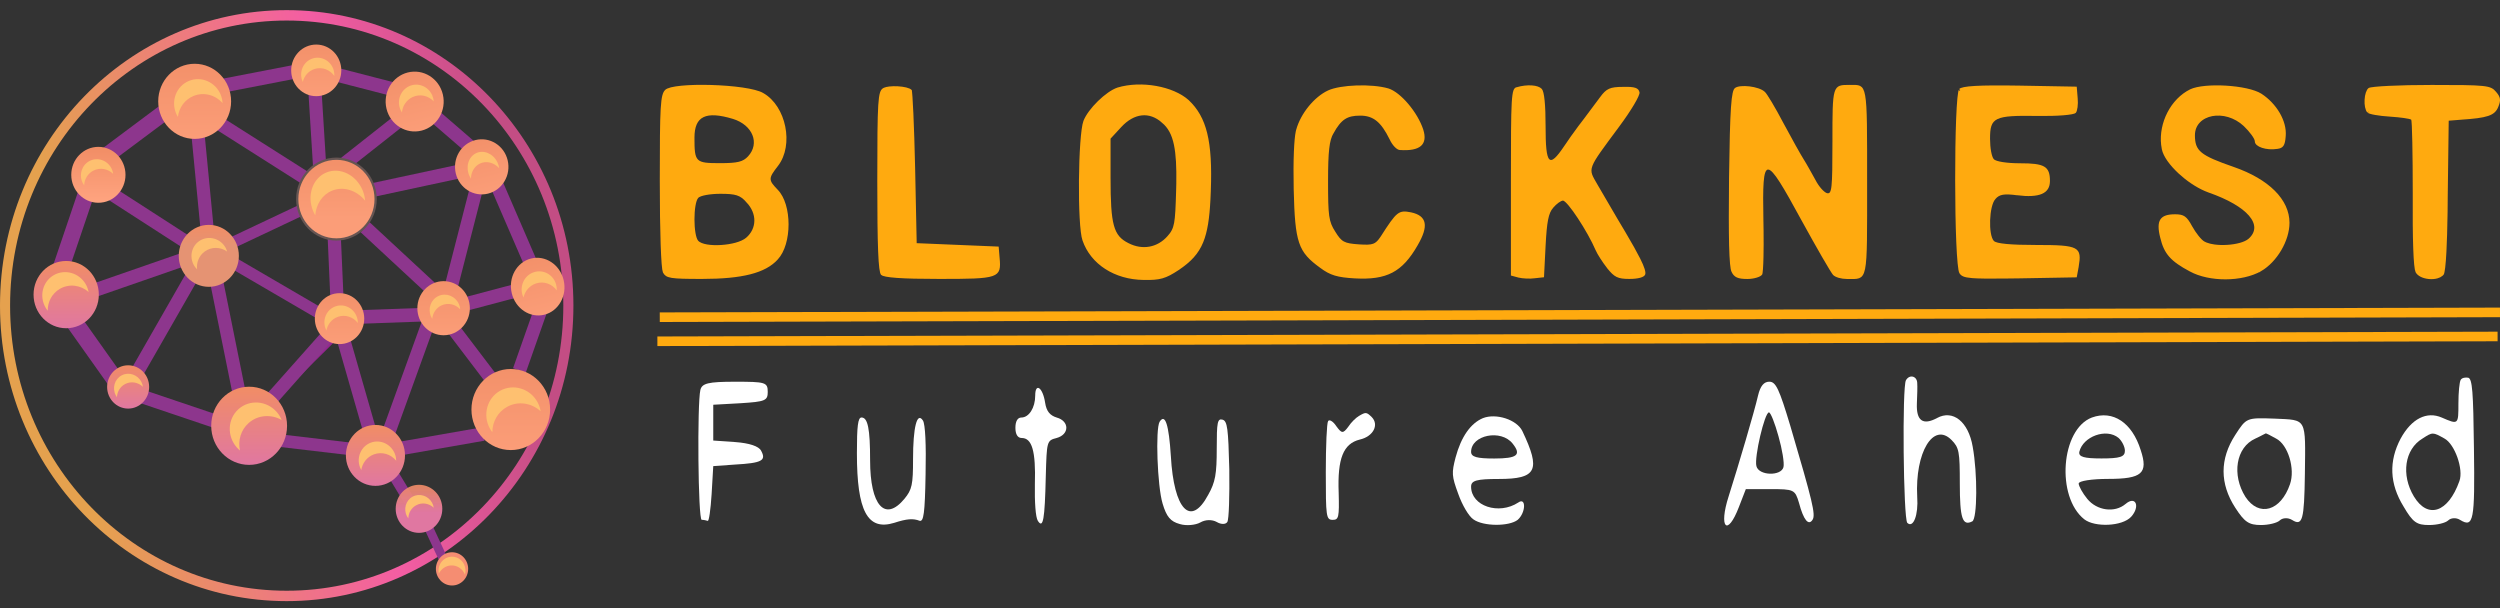 <svg width="185" height="45" viewBox="0 0 185 45" fill="none" xmlns="http://www.w3.org/2000/svg">
<rect x="0" y="0" width="185" height="45" fill="#333333" stroke="none"/>
<path d="M182.095 28.103C181.997 28.254 181.923 29.049 181.923 29.844C181.923 31.433 181.923 31.433 180.702 30.904C179.578 30.412 178.454 30.979 177.647 32.455C176.768 34.121 176.816 35.786 177.867 37.489C178.551 38.662 178.845 38.852 179.749 38.852C180.335 38.852 180.97 38.7 181.166 38.511C181.361 38.322 181.752 38.284 182.046 38.473C183.048 39.079 183.145 38.549 183.072 33.175C183.023 28.936 182.95 28.065 182.657 27.952C182.437 27.914 182.192 27.952 182.095 28.103ZM180.897 32.455C181.655 32.872 182.314 34.726 181.997 35.597C181.166 37.943 179.651 38.435 178.625 36.732C177.672 35.142 177.94 33.25 179.26 32.455C180.018 31.963 180.018 31.963 180.897 32.455Z" fill="white"/>
<path d="M42.433 22.617C42.433 34.693 32.934 44.483 21.216 44.483C9.499 44.483 0 34.693 0 22.617C0 10.54 9.499 0.75 21.216 0.75C32.934 0.75 42.433 10.54 42.433 22.617ZM0.747 22.617C0.747 34.268 9.911 43.714 21.216 43.714C32.521 43.714 41.686 34.268 41.686 22.617C41.686 10.965 32.521 1.52 21.216 1.52C9.911 1.52 0.747 10.965 0.747 22.617Z" fill="url(#paint0_linear_1555_5)"/>
<rect width="1.216" height="9.283" transform="matrix(0.94 0.341 -0.321 0.947 6.817 11.117)" fill="#8D368D"/>
<rect width="0.978" height="8.656" transform="matrix(0.995 -0.102 0.096 0.995 14.116 9.492)" fill="#8D368D"/>
<rect width="1" height="8.184" transform="matrix(0.514 -0.858 0.844 0.536 15.742 9.422)" fill="#8D368D"/>
<rect width="1" height="7.415" transform="matrix(0.519 -0.855 0.84 0.542 7.248 14.289)" fill="#8D368D"/>
<rect width="0.832" height="6.127" transform="matrix(-0.406 -0.914 0.904 -0.427 17.362 18.336)" fill="#8D368D"/>
<rect width="0.978" height="6.28" transform="matrix(-0.998 0.066 -0.062 -0.998 24.149 12.406)" fill="#8D368D"/>
<rect width="0.997" height="6.164" transform="matrix(-0.596 -0.803 0.785 -0.619 25.628 12.641)" fill="#8D368D"/>
<rect width="1.021" height="7.461" transform="matrix(-0.198 -0.98 0.978 -0.21 26.961 14.719)" fill="#8D368D"/>
<rect width="0.979" height="10.5" transform="matrix(0.978 -0.21 0.198 0.98 15.342 19.906)" fill="#8D368D"/>
<rect width="0.862" height="8.85" transform="matrix(0.482 -0.876 0.864 0.504 17.024 19.82)" fill="#8D368D"/>
<rect width="0.76" height="7.913" transform="matrix(-0.682 -0.732 0.711 -0.703 19.84 30.148)" fill="#93278F"/>
<rect width="0.994" height="7.913" transform="matrix(-0.728 -0.686 0.664 -0.748 20.049 30.312)" fill="#8D368D"/>
<rect width="1.008" height="6.975" transform="matrix(-0.033 -0.999 0.999 -0.035 25.151 24.008)" fill="#8D368D"/>
<rect width="0.99" height="7.108" transform="matrix(0.778 -0.628 0.605 0.796 31.754 22.797)" fill="#8D368D"/>
<rect width="1.006" height="6.988" transform="matrix(-0.242 -0.97 0.967 -0.256 32.201 23.617)" fill="#8D368D"/>
<rect width="0.98" height="7.979" transform="matrix(-0.965 -0.263 0.249 -0.969 33.708 21.938)" fill="#8D368D"/>
<rect width="0.995" height="7.071" transform="matrix(0.658 -0.753 0.733 0.68 26.689 17.188)" fill="#8D368D"/>
<rect width="0.981" height="8.018" transform="matrix(-0.956 0.292 -0.276 -0.961 28.013 32.375)" fill="#8D368D"/>
<rect width="0.982" height="8.614" transform="matrix(-0.933 -0.359 0.34 -0.94 29.182 32.289)" fill="#8D368D"/>
<rect width="0.978" height="6.253" transform="matrix(-0.999 0.046 -0.044 -0.999 25.448 22.633)" fill="#8D368D"/>
<rect width="1.005" height="8.358" transform="matrix(-0.311 -0.95 0.945 -0.328 6.315 22.25)" fill="#8D368D"/>
<rect width="0.986" height="9.348" transform="matrix(-0.855 -0.519 0.497 -0.868 10.052 28.703)" fill="#8D368D"/>
<rect width="1.022" height="6.548" transform="matrix(0.176 0.984 -0.982 0.19 21.704 4.812)" fill="#8D368D"/>
<rect width="1.022" height="6.444" transform="matrix(-0.237 0.972 -0.968 -0.25 30.023 6.32)" fill="#8D368D"/>
<rect width="1.011" height="6.515" transform="matrix(-0.632 0.775 -0.756 -0.654 35.761 11.039)" fill="#8D368D"/>
<rect width="0.998" height="6.576" transform="matrix(-0.909 0.418 -0.397 -0.918 39.761 19.359)" fill="#8D368D"/>
<rect width="0.997" height="4.838" transform="matrix(-0.937 -0.35 0.332 -0.943 38.901 27.594)" fill="#8D368D"/>
<rect width="1.007" height="6.438" transform="matrix(-0.162 -0.987 0.985 -0.172 29.51 33.719)" fill="#8D368D"/>
<path d="M28.459 34.82L29.144 34.381L31.004 37.456L30.319 37.896L28.459 34.82Z" fill="#8D368D"/>
<rect width="1.198" height="6.386" transform="matrix(0.574 0.819 -0.801 0.598 12.204 7.531)" fill="#8D368D"/>
<rect width="1.274" height="7.044" transform="matrix(0.799 -0.602 0.579 0.816 4.87 24.055)" fill="#8D368D"/>
<rect width="1.007" height="7.078" transform="matrix(0.307 -0.952 0.948 0.32 10.004 29.703)" fill="#8D368D"/>
<rect width="0.936" height="6.33" transform="matrix(0.2 -0.98 0.993 0.117 20.274 33.023)" fill="#8D368D"/>
<path d="M31.3 38.914L31.881 38.627L33.403 41.897L32.822 42.184L31.3 38.914Z" fill="#8D368D"/>
<ellipse cx="4.898" cy="21.801" rx="2.415" ry="2.489" fill="url(#paint1_linear_1555_5)"/>
<path d="M3.975 20.363C4.796 19.886 5.858 20.186 6.346 21.034C6.452 21.218 6.52 21.413 6.556 21.609C5.974 21.093 5.123 20.973 4.43 21.375C3.843 21.715 3.522 22.344 3.532 22.993C3.474 22.921 3.419 22.844 3.372 22.762C2.884 21.914 3.154 20.84 3.975 20.363Z" fill="#FEC070"/>
<ellipse cx="37.798" cy="30.305" rx="2.911" ry="3" fill="url(#paint2_linear_1555_5)"/>
<path d="M37.014 28.914C37.987 28.375 39.223 28.752 39.775 29.757C39.895 29.974 39.969 30.203 40.008 30.433C39.338 29.815 38.343 29.654 37.522 30.109C36.826 30.495 36.435 31.225 36.433 31.986C36.367 31.9 36.305 31.808 36.251 31.71C35.699 30.705 36.04 29.453 37.014 28.914Z" fill="#FEC070"/>
<ellipse cx="18.436" cy="31.509" rx="2.806" ry="2.892" fill="url(#paint3_linear_1555_5)"/>
<path d="M17.652 30.273C18.467 29.547 19.731 29.642 20.476 30.484C20.636 30.666 20.757 30.869 20.843 31.08C20.07 30.634 19.085 30.695 18.398 31.306C17.815 31.825 17.598 32.607 17.759 33.336C17.677 33.268 17.597 33.194 17.524 33.111C16.78 32.269 16.838 30.998 17.652 30.273Z" fill="#FEC070"/>
<ellipse cx="9.482" cy="28.634" rx="1.555" ry="1.602" fill="url(#paint4_linear_1555_5)"/>
<path d="M9.01 27.774C9.534 27.502 10.185 27.721 10.463 28.262C10.523 28.38 10.558 28.502 10.575 28.625C10.229 28.288 9.704 28.188 9.262 28.417C8.887 28.611 8.668 28.991 8.655 29.395C8.622 29.348 8.591 29.299 8.564 29.246C8.286 28.705 8.485 28.045 9.01 27.774Z" fill="#FEC070"/>
<ellipse cx="7.28" cy="12.936" rx="2.007" ry="2.069" fill="url(#paint5_linear_1555_5)"/>
<path d="M6.633 11.91C7.22 11.61 7.943 11.858 8.25 12.463C8.316 12.594 8.356 12.73 8.375 12.867C7.991 12.488 7.405 12.373 6.911 12.626C6.491 12.841 6.244 13.265 6.228 13.715C6.19 13.663 6.156 13.608 6.126 13.549C5.819 12.944 6.047 12.21 6.633 11.91Z" fill="#FEC070"/>
<ellipse cx="25.126" cy="23.579" rx="1.828" ry="1.884" fill="url(#paint6_linear_1555_5)"/>
<path d="M24.833 22.668C25.478 22.445 26.185 22.805 26.412 23.471C26.46 23.614 26.481 23.759 26.48 23.901C26.141 23.457 25.557 23.255 25.013 23.442C24.552 23.601 24.238 24 24.156 24.459C24.125 24.401 24.098 24.34 24.076 24.276C23.849 23.61 24.188 22.89 24.833 22.668Z" fill="#FEC070"/>
<ellipse cx="32.827" cy="22.807" rx="1.942" ry="2.002" fill="url(#paint7_linear_1555_5)"/>
<path d="M32.453 21.902C33.022 21.645 33.695 21.913 33.958 22.5C34.015 22.628 34.046 22.76 34.056 22.891C33.71 22.515 33.162 22.379 32.682 22.595C32.276 22.779 32.024 23.168 31.987 23.593C31.954 23.542 31.923 23.488 31.897 23.431C31.635 22.843 31.884 22.159 32.453 21.902Z" fill="#FEC070"/>
<path d="M17.676 18.933C17.676 20.199 16.68 21.225 15.452 21.225C14.224 21.225 13.228 20.199 13.228 18.933C13.228 17.667 14.224 16.641 15.452 16.641C16.68 16.641 17.676 17.667 17.676 18.933Z" fill="url(#paint8_linear_1555_5)"/>
<path d="M14.708 17.863C15.304 17.426 16.151 17.569 16.6 18.185C16.698 18.319 16.766 18.466 16.811 18.617C16.317 18.266 15.648 18.244 15.145 18.614C14.721 18.925 14.525 19.436 14.585 19.935C14.534 19.884 14.486 19.83 14.442 19.77C13.993 19.155 14.113 18.301 14.708 17.863Z" fill="#FEC070"/>
<ellipse cx="23.402" cy="5.207" rx="1.854" ry="1.91" fill="url(#paint9_linear_1555_5)"/>
<path d="M23.163 4.319C23.813 4.129 24.497 4.518 24.691 5.188C24.733 5.334 24.747 5.48 24.739 5.622C24.424 5.165 23.854 4.936 23.306 5.096C22.841 5.233 22.51 5.614 22.407 6.066C22.379 6.006 22.356 5.944 22.337 5.878C22.143 5.207 22.513 4.51 23.163 4.319Z" fill="#FEC070"/>
<ellipse cx="2.152" cy="2.21" rx="2.152" ry="2.21" transform="matrix(0.969 -0.245 0.232 0.973 28.087 5.891)" fill="url(#paint10_linear_1555_5)"/>
<path d="M30.271 6.382C30.917 6.08 31.683 6.377 31.982 7.045C32.048 7.194 32.084 7.349 32.095 7.502C31.702 7.076 31.078 6.928 30.532 7.183C30.073 7.398 29.787 7.843 29.742 8.326C29.704 8.267 29.67 8.205 29.641 8.139C29.343 7.471 29.624 6.685 30.271 6.382Z" fill="#FEC070"/>
<ellipse cx="1.981" cy="2.035" rx="1.981" ry="2.035" transform="matrix(0.969 -0.245 0.232 0.973 33.256 10.852)" fill="url(#paint11_linear_1555_5)"/>
<path d="M35.218 11.341C35.788 11.06 36.501 11.363 36.811 12.018C36.877 12.158 36.918 12.303 36.938 12.446C36.556 12.026 35.981 11.872 35.502 12.11C35.093 12.312 34.858 12.745 34.851 13.22C34.813 13.163 34.778 13.103 34.748 13.039C34.437 12.383 34.648 11.623 35.218 11.341Z" fill="#FEC070"/>
<ellipse cx="1.981" cy="2.136" rx="1.981" ry="2.136" transform="matrix(0.969 -0.245 0.232 0.973 37.374 19.617)" fill="url(#paint12_linear_1555_5)"/>
<path d="M39.515 20.141C40.201 19.921 40.93 20.316 41.143 21.023C41.19 21.178 41.206 21.336 41.199 21.49C40.859 21.014 40.254 20.787 39.675 20.972C39.187 21.129 38.844 21.54 38.739 22.02C38.708 21.956 38.681 21.89 38.66 21.82C38.447 21.113 38.829 20.361 39.515 20.141Z" fill="#FEC070"/>
<ellipse cx="14.405" cy="7.499" rx="2.697" ry="2.78" fill="url(#paint13_linear_1555_5)"/>
<path d="M13.969 5.993C14.88 5.61 15.936 6.061 16.328 7.001C16.413 7.207 16.457 7.42 16.468 7.631C15.936 7.021 15.073 6.784 14.305 7.108C13.656 7.381 13.242 7.984 13.165 8.652C13.114 8.569 13.067 8.482 13.029 8.389C12.637 7.45 13.058 6.377 13.969 5.993Z" fill="#FEC070"/>
<path d="M24.897 11.744C26.502 11.744 27.798 13.085 27.798 14.732C27.798 16.38 26.502 17.721 24.897 17.721C23.292 17.721 21.994 16.381 21.994 14.732C21.994 13.084 23.292 11.744 24.897 11.744Z" fill="url(#paint14_linear_1555_5)" stroke="#665553" stroke-width="0.168"/>
<path d="M24.149 12.765C25.163 12.346 26.368 12.943 26.841 14.099C26.942 14.347 26.999 14.601 27.02 14.851C26.4 14.088 25.419 13.76 24.565 14.113C23.838 14.413 23.391 15.127 23.329 15.937C23.27 15.835 23.215 15.729 23.169 15.616C22.697 14.46 23.136 13.184 24.149 12.765Z" fill="#FEC070"/>
<ellipse cx="27.783" cy="33.7" rx="2.187" ry="2.254" fill="url(#paint15_linear_1555_5)"/>
<path d="M27.438 32.757C28.154 32.489 28.957 32.871 29.23 33.61C29.29 33.771 29.318 33.935 29.32 34.097C28.928 33.609 28.268 33.399 27.664 33.625C27.152 33.816 26.814 34.271 26.734 34.786C26.697 34.721 26.664 34.653 26.638 34.58C26.364 33.841 26.723 33.025 27.438 32.757Z" fill="#FEC070"/>
<ellipse cx="31.006" cy="37.653" rx="1.725" ry="1.778" fill="url(#paint16_linear_1555_5)"/>
<path d="M30.534 36.754C31.046 36.476 31.692 36.679 31.977 37.208C32.04 37.325 32.077 37.448 32.096 37.572C31.748 37.244 31.228 37.155 30.796 37.39C30.431 37.588 30.223 37.965 30.216 38.361C30.182 38.316 30.149 38.268 30.122 38.216C29.837 37.687 30.021 37.032 30.534 36.754Z" fill="#FEC070"/>
<ellipse cx="33.45" cy="42.097" rx="1.194" ry="1.23" fill="url(#paint17_linear_1555_5)"/>
<path d="M33.388 41.195C33.939 41.16 34.413 41.593 34.447 42.161C34.454 42.285 34.439 42.404 34.406 42.516C34.237 42.097 33.826 41.814 33.362 41.843C32.968 41.868 32.638 42.111 32.474 42.451C32.463 42.398 32.454 42.343 32.451 42.287C32.417 41.719 32.836 41.23 33.388 41.195Z" fill="#FEC070"/>
<path d="M51.95 20.533C54.913 20.533 56.594 20.102 57.469 19.133L57.471 19.131C57.98 18.593 58.246 17.605 58.246 16.602C58.246 15.6 57.979 14.626 57.472 14.114L57.471 14.113C57.297 13.931 57.159 13.782 57.066 13.648C56.972 13.511 56.917 13.378 56.919 13.231C56.921 13.087 56.978 12.945 57.072 12.786C57.167 12.628 57.307 12.442 57.487 12.21C58.058 11.473 58.209 10.398 58.003 9.383C57.797 8.368 57.239 7.436 56.423 6.977L56.421 6.976C56.291 6.898 56.09 6.824 55.831 6.757C55.574 6.69 55.265 6.632 54.923 6.582C54.238 6.482 53.423 6.419 52.626 6.396C51.829 6.372 51.051 6.389 50.44 6.448C50.135 6.478 49.873 6.518 49.673 6.568C49.573 6.594 49.49 6.622 49.426 6.65C49.36 6.68 49.321 6.707 49.3 6.729L49.297 6.732C49.155 6.876 49.054 7.123 48.998 8.067C48.943 9.002 48.932 10.586 48.932 13.358C48.932 15.298 48.955 16.922 48.996 18.099C49.017 18.686 49.041 19.162 49.069 19.508C49.083 19.681 49.098 19.821 49.113 19.926C49.129 20.034 49.144 20.094 49.154 20.116C49.207 20.213 49.258 20.278 49.333 20.328C49.411 20.381 49.526 20.424 49.717 20.456C50.102 20.52 50.757 20.533 51.95 20.533ZM53.279 12.181C52.826 12.181 52.473 12.176 52.202 12.14C51.931 12.103 51.723 12.032 51.576 11.885C51.429 11.737 51.359 11.529 51.323 11.259C51.287 10.988 51.283 10.636 51.283 10.184C51.283 9.377 51.496 8.823 52.014 8.572C52.514 8.329 53.263 8.393 54.267 8.695H54.268C55.027 8.93 55.558 9.403 55.779 9.955C56.002 10.511 55.905 11.134 55.435 11.643C55.235 11.858 55.024 11.996 54.693 12.077C54.37 12.156 53.932 12.181 53.279 12.181ZM53.371 18.237C52.996 18.261 52.625 18.25 52.315 18.197C52.01 18.146 51.739 18.052 51.591 17.892C51.529 17.825 51.483 17.726 51.446 17.617C51.409 17.506 51.378 17.372 51.355 17.227C51.307 16.934 51.283 16.582 51.283 16.231C51.283 15.881 51.307 15.528 51.355 15.236C51.378 15.09 51.409 14.957 51.446 14.846C51.483 14.737 51.529 14.638 51.591 14.571C51.65 14.507 51.747 14.459 51.852 14.421C51.962 14.382 52.098 14.349 52.249 14.321C52.551 14.267 52.924 14.234 53.303 14.234C53.873 14.234 54.257 14.258 54.558 14.355C54.866 14.455 55.079 14.628 55.319 14.9L55.318 14.901C55.73 15.334 55.936 15.844 55.93 16.34C55.923 16.838 55.705 17.314 55.286 17.673C55.093 17.839 54.796 17.968 54.464 18.061C54.129 18.154 53.746 18.213 53.371 18.237Z" fill="#FFAA0F" stroke="#FFAA0F" stroke-width="0.215"/>
<path d="M69.492 20.533C70.6 20.533 71.441 20.53 72.076 20.502C72.715 20.474 73.136 20.42 73.411 20.325C73.547 20.278 73.642 20.223 73.71 20.159C73.777 20.096 73.822 20.021 73.851 19.929C73.91 19.735 73.9 19.47 73.864 19.088H73.863L73.802 18.351L70.864 18.229L67.831 18.102L67.731 18.098L67.728 17.997L67.611 12.403C67.576 10.867 67.53 9.457 67.483 8.419C67.46 7.9 67.437 7.474 67.415 7.172C67.404 7.021 67.394 6.902 67.384 6.818C67.379 6.777 67.375 6.745 67.371 6.724C67.371 6.722 67.369 6.72 67.369 6.719C67.346 6.699 67.313 6.674 67.263 6.651C67.203 6.624 67.128 6.6 67.042 6.578C66.869 6.535 66.656 6.505 66.439 6.493C66.221 6.481 66.001 6.485 65.812 6.508C65.668 6.525 65.55 6.553 65.468 6.586L65.397 6.621C65.328 6.668 65.27 6.732 65.22 6.896C65.167 7.07 65.126 7.346 65.097 7.812C65.039 8.744 65.027 10.397 65.027 13.409C65.027 15.815 65.045 17.489 65.089 18.589C65.111 19.139 65.138 19.544 65.174 19.823C65.192 19.963 65.211 20.069 65.231 20.145C65.253 20.226 65.271 20.258 65.278 20.266C65.284 20.272 65.306 20.288 65.36 20.309C65.412 20.328 65.483 20.347 65.576 20.365C65.762 20.402 66.026 20.433 66.374 20.458C67.07 20.508 68.093 20.533 69.492 20.533Z" fill="#FFAA0F" stroke="#FFAA0F" stroke-width="0.215"/>
<path d="M84.632 20.608C85.236 20.621 85.632 20.596 85.992 20.493C86.352 20.391 86.685 20.209 87.161 19.895C88.047 19.298 88.595 18.728 88.94 17.882C89.244 17.135 89.394 16.167 89.465 14.765L89.492 14.136C89.632 10.436 89.185 8.716 87.892 7.49C87.34 6.992 86.482 6.634 85.539 6.466C84.596 6.298 83.582 6.324 82.727 6.582H82.728C82.331 6.713 81.803 7.089 81.326 7.555C80.849 8.019 80.442 8.555 80.275 8.987C80.23 9.104 80.187 9.311 80.148 9.596C80.109 9.877 80.076 10.227 80.048 10.622C79.992 11.412 79.958 12.381 79.95 13.352C79.941 14.324 79.958 15.297 80.001 16.094C80.022 16.492 80.05 16.845 80.085 17.131C80.12 17.42 80.161 17.633 80.206 17.756L80.207 17.758C80.795 19.47 82.521 20.584 84.631 20.608H84.632ZM86.484 17.536C85.704 18.431 84.532 18.641 83.463 18.091C83.175 17.948 82.938 17.786 82.749 17.564C82.559 17.341 82.422 17.064 82.323 16.7C82.126 15.979 82.074 14.893 82.074 13.157V10.217L82.102 10.187L82.895 9.329C83.385 8.799 83.927 8.493 84.476 8.433C85.027 8.372 85.57 8.563 86.055 8.995L86.054 8.996C86.519 9.381 86.815 9.907 86.981 10.716C87.126 11.422 87.175 12.348 87.154 13.591L87.14 14.143C87.105 15.349 87.076 16.045 86.99 16.512C86.946 16.748 86.887 16.929 86.803 17.091C86.762 17.171 86.715 17.246 86.662 17.318L86.484 17.536Z" fill="#FFAA0F" stroke="#FFAA0F" stroke-width="0.215"/>
<path d="M100.265 20.494C101.435 20.557 102.287 20.442 102.986 20.077C103.683 19.713 104.243 19.09 104.809 18.104V18.102C105.228 17.386 105.383 16.869 105.313 16.512C105.247 16.175 104.968 15.941 104.391 15.818C104.164 15.774 103.998 15.75 103.855 15.763C103.718 15.774 103.598 15.82 103.464 15.926C103.327 16.035 103.177 16.207 102.984 16.474C102.791 16.74 102.561 17.093 102.263 17.56L102.261 17.562L102.118 17.762C101.978 17.942 101.841 18.067 101.647 18.138C101.397 18.229 101.064 18.226 100.532 18.189C99.999 18.151 99.66 18.107 99.398 17.965C99.132 17.821 98.956 17.584 98.723 17.207C98.472 16.819 98.331 16.514 98.255 15.979C98.181 15.454 98.169 14.702 98.169 13.42C98.169 12.299 98.193 11.537 98.255 10.989C98.317 10.44 98.419 10.096 98.581 9.813V9.814C98.874 9.295 99.135 8.948 99.457 8.735C99.783 8.52 100.157 8.449 100.657 8.449C101.166 8.449 101.576 8.575 101.94 8.87C102.299 9.162 102.604 9.613 102.921 10.247H102.922L102.924 10.253C103.013 10.456 103.14 10.647 103.271 10.785C103.336 10.854 103.401 10.908 103.459 10.944C103.489 10.963 103.516 10.976 103.539 10.983L103.595 10.994H103.603C104.344 11.044 104.824 10.94 105.079 10.719C105.32 10.508 105.388 10.16 105.219 9.623C105.015 8.997 104.603 8.316 104.128 7.757C103.652 7.195 103.127 6.775 102.703 6.645C102.099 6.472 101.232 6.403 100.395 6.431C99.556 6.459 98.768 6.585 98.322 6.79H98.321C97.826 7.021 97.332 7.437 96.919 7.944C96.507 8.451 96.184 9.043 96.025 9.618L96.024 9.621L95.996 9.729C95.933 10.015 95.884 10.533 95.856 11.213C95.824 11.985 95.818 12.953 95.841 13.997C95.888 15.991 95.971 17.133 96.239 17.924C96.502 18.702 96.948 19.145 97.757 19.732L97.758 19.733C98.125 20.006 98.429 20.175 98.798 20.287C99.17 20.4 99.615 20.456 100.265 20.494Z" fill="#FFAA0F" stroke="#FFAA0F" stroke-width="0.215"/>
<path d="M120.578 20.533C120.899 20.533 121.163 20.502 121.351 20.449C121.445 20.423 121.516 20.392 121.566 20.359C121.614 20.328 121.634 20.3 121.642 20.28V20.279C121.66 20.225 121.658 20.121 121.6 19.934C121.544 19.751 121.44 19.509 121.281 19.189C121.042 18.711 120.681 18.069 120.176 17.214L119.623 16.286C119.133 15.454 118.456 14.294 118.106 13.69L118.105 13.688C117.935 13.388 117.789 13.157 117.715 12.941C117.638 12.713 117.638 12.497 117.743 12.222C117.844 11.954 118.045 11.627 118.367 11.168C118.689 10.708 119.14 10.107 119.746 9.289V9.288C120.175 8.711 120.558 8.141 120.827 7.688C120.961 7.462 121.066 7.266 121.134 7.115C121.168 7.04 121.192 6.977 121.206 6.929C121.212 6.905 121.217 6.887 121.218 6.873C121.219 6.864 121.219 6.858 121.219 6.855C121.205 6.787 121.181 6.738 121.147 6.7C121.113 6.662 121.062 6.628 120.981 6.601C120.815 6.544 120.546 6.525 120.115 6.537H120.112C119.623 6.537 119.334 6.569 119.112 6.669C118.893 6.767 118.726 6.937 118.495 7.249V7.25L117.235 8.938L117.233 8.94L116.888 9.391C116.519 9.885 116.101 10.478 115.839 10.873L115.838 10.874C115.559 11.29 115.326 11.594 115.133 11.768C115.038 11.853 114.941 11.918 114.844 11.938C114.736 11.961 114.639 11.928 114.563 11.848C114.494 11.774 114.446 11.665 114.41 11.533C114.373 11.399 114.345 11.23 114.324 11.027C114.282 10.621 114.266 10.065 114.266 9.353C114.266 8.56 114.242 7.922 114.196 7.458C114.173 7.226 114.144 7.04 114.111 6.901C114.076 6.757 114.04 6.682 114.014 6.653C113.903 6.533 113.669 6.448 113.345 6.427C113.027 6.406 112.643 6.447 112.256 6.558V6.559H112.253C112.216 6.568 112.191 6.581 112.169 6.602C112.147 6.623 112.121 6.662 112.095 6.734C112.043 6.884 112.003 7.149 111.975 7.623C111.92 8.567 111.915 10.295 111.915 13.484V20.307L112.392 20.436L112.393 20.436C112.682 20.508 113.228 20.533 113.565 20.484L113.568 20.483L114.153 20.419L114.266 18.191C114.313 17.297 114.365 16.685 114.452 16.245C114.538 15.804 114.66 15.526 114.851 15.306V15.305C114.985 15.147 115.138 15.009 115.276 14.909C115.345 14.86 115.413 14.819 115.474 14.789C115.533 14.761 115.597 14.738 115.656 14.738C115.704 14.738 115.75 14.758 115.785 14.778C115.822 14.8 115.86 14.83 115.9 14.865C115.979 14.935 116.071 15.034 116.17 15.153C116.369 15.392 116.608 15.723 116.854 16.097C117.346 16.843 117.874 17.768 118.18 18.481L118.181 18.482C118.292 18.746 118.657 19.317 119.005 19.769L119.006 19.768C119.273 20.106 119.459 20.291 119.674 20.396C119.89 20.502 120.148 20.533 120.578 20.533Z" fill="#FFAA0F" stroke="#FFAA0F" stroke-width="0.215"/>
<path d="M137.19 20.54C137.336 20.536 137.448 20.522 137.538 20.488C137.7 20.427 137.825 20.287 137.91 19.877C137.995 19.465 138.032 18.813 138.048 17.783C138.064 16.756 138.059 15.361 138.059 13.464C138.059 11.599 138.062 10.219 138.045 9.197C138.029 8.174 137.993 7.517 137.917 7.096C137.842 6.671 137.731 6.519 137.597 6.452C137.525 6.416 137.434 6.399 137.314 6.393C137.192 6.386 137.054 6.39 136.883 6.39C136.555 6.39 136.337 6.392 136.178 6.449C136.104 6.476 136.045 6.516 135.996 6.574C135.945 6.634 135.9 6.717 135.863 6.84C135.787 7.088 135.747 7.47 135.727 8.062C135.707 8.651 135.708 9.438 135.708 10.49C135.708 12.239 135.696 13.216 135.64 13.746C135.613 14.006 135.573 14.181 135.502 14.285C135.464 14.342 135.414 14.382 135.351 14.4C135.292 14.417 135.232 14.411 135.181 14.4L135.178 14.399C135.104 14.382 135.025 14.335 134.951 14.276C134.874 14.216 134.791 14.136 134.709 14.045C134.547 13.863 134.379 13.623 134.247 13.364C133.965 12.858 133.595 12.182 133.387 11.858C133.175 11.527 132.496 10.313 131.89 9.181L131.889 9.18C131.587 8.602 131.278 8.049 131.026 7.626C130.9 7.415 130.789 7.236 130.699 7.104C130.654 7.037 130.614 6.983 130.583 6.942C130.549 6.9 130.528 6.879 130.519 6.872L130.512 6.866C130.417 6.78 130.265 6.7 130.074 6.636C129.885 6.572 129.667 6.525 129.45 6.499C129.233 6.473 129.019 6.469 128.84 6.486C128.657 6.504 128.526 6.544 128.457 6.596L128.455 6.597C128.44 6.608 128.418 6.631 128.393 6.685C128.368 6.738 128.344 6.814 128.32 6.923C128.272 7.14 128.232 7.47 128.199 7.962C128.132 8.944 128.091 10.555 128.056 13.163C128.033 15.38 128.033 17.028 128.062 18.166C128.077 18.735 128.099 19.176 128.128 19.494C128.143 19.653 128.159 19.781 128.177 19.878C128.196 19.978 128.216 20.037 128.231 20.065L128.233 20.07C128.318 20.255 128.419 20.365 128.571 20.434C128.73 20.506 128.956 20.537 129.302 20.537C129.537 20.537 129.772 20.501 129.959 20.444C130.053 20.416 130.133 20.383 130.195 20.349C130.256 20.314 130.291 20.283 130.307 20.26C130.308 20.257 130.309 20.252 130.311 20.244C130.315 20.227 130.32 20.202 130.325 20.17C130.334 20.106 130.344 20.017 130.352 19.906C130.369 19.685 130.381 19.381 130.39 19.017C130.403 18.47 130.406 17.789 130.397 17.047L130.384 16.288C130.361 15.042 130.355 14.101 130.403 13.472C130.426 13.159 130.464 12.914 130.523 12.744C130.579 12.583 130.675 12.438 130.845 12.44C130.922 12.44 130.995 12.472 131.063 12.518C131.131 12.564 131.203 12.63 131.277 12.712C131.426 12.876 131.599 13.118 131.799 13.433C132.201 14.063 132.727 15.006 133.409 16.259C133.968 17.279 134.51 18.242 134.932 18.972C135.143 19.337 135.324 19.643 135.462 19.869C135.531 19.982 135.59 20.074 135.635 20.143C135.682 20.214 135.712 20.255 135.725 20.27C135.787 20.336 135.917 20.405 136.094 20.457C136.268 20.508 136.474 20.537 136.673 20.537C136.878 20.537 137.042 20.544 137.19 20.54Z" fill="#FFAA0F" stroke="#FFAA0F" stroke-width="0.215"/>
<path d="M148.224 20.506L149.478 20.491L153.588 20.417L153.712 19.75V19.749C153.776 19.369 153.808 19.094 153.777 18.889C153.763 18.789 153.734 18.709 153.689 18.645C153.645 18.58 153.582 18.524 153.491 18.476C153.304 18.377 153.007 18.315 152.547 18.279C152.09 18.244 151.486 18.236 150.692 18.236C149.735 18.236 148.99 18.211 148.46 18.16C148.195 18.135 147.981 18.103 147.819 18.064C147.738 18.044 147.668 18.021 147.61 17.996C147.554 17.971 147.501 17.94 147.464 17.899C147.398 17.828 147.347 17.73 147.308 17.62C147.267 17.509 147.236 17.38 147.213 17.239C147.166 16.958 147.15 16.625 147.162 16.292C147.174 15.959 147.214 15.623 147.281 15.336C147.347 15.056 147.443 14.806 147.578 14.658V14.657C147.745 14.463 147.931 14.349 148.202 14.304C148.464 14.26 148.805 14.281 149.283 14.344L149.282 14.345C150.106 14.445 150.689 14.409 151.061 14.248C151.243 14.169 151.373 14.06 151.458 13.923C151.543 13.785 151.588 13.61 151.588 13.392C151.588 12.858 151.489 12.584 151.215 12.423C151.07 12.337 150.866 12.278 150.579 12.24C150.293 12.203 149.933 12.19 149.479 12.19C148.986 12.19 148.536 12.157 148.188 12.102C148.015 12.075 147.863 12.042 147.743 12.003C147.628 11.966 147.525 11.918 147.464 11.852C147.408 11.792 147.364 11.701 147.329 11.6C147.293 11.496 147.262 11.37 147.236 11.231C147.185 10.953 147.156 10.613 147.156 10.268C147.156 9.871 147.174 9.548 147.259 9.293C147.346 9.03 147.505 8.841 147.771 8.713C148.029 8.589 148.386 8.523 148.87 8.491C149.356 8.459 149.983 8.459 150.787 8.472C151.507 8.484 152.175 8.465 152.678 8.425C152.93 8.404 153.138 8.379 153.291 8.35C153.367 8.335 153.427 8.32 153.471 8.305C153.513 8.29 153.528 8.28 153.529 8.279C153.542 8.266 153.562 8.23 153.583 8.162C153.603 8.098 153.62 8.015 153.633 7.92C153.658 7.73 153.664 7.498 153.642 7.28L153.641 7.277L153.579 6.519L149.478 6.444C147.938 6.419 146.868 6.425 146.158 6.466C145.803 6.486 145.541 6.515 145.357 6.552C145.265 6.57 145.196 6.59 145.145 6.61C145.092 6.631 145.067 6.65 145.056 6.662C145.061 6.657 145.054 6.661 145.043 6.696C145.033 6.727 145.023 6.769 145.013 6.825C144.992 6.937 144.973 7.091 144.954 7.283C144.917 7.667 144.886 8.194 144.861 8.818C144.812 10.067 144.789 11.7 144.79 13.338C144.791 14.976 144.818 16.62 144.871 17.891C144.897 18.526 144.931 19.067 144.97 19.468C144.989 19.668 145.01 19.832 145.032 19.953C145.043 20.014 145.055 20.062 145.065 20.099C145.077 20.137 145.086 20.155 145.089 20.159L145.091 20.162C145.144 20.246 145.207 20.308 145.325 20.357C145.45 20.409 145.638 20.448 145.945 20.473C146.406 20.51 147.112 20.516 148.224 20.506Z" fill="#FFAA0F" stroke="#FFAA0F" stroke-width="0.215"/>
<path d="M164.696 20.564C165.643 20.561 166.58 20.362 167.271 19.971V19.972C167.835 19.642 168.347 19.096 168.719 18.466C169.09 17.836 169.315 17.13 169.315 16.486C169.315 14.845 167.859 13.358 165.259 12.455C164.027 12.028 163.29 11.727 162.864 11.379C162.647 11.201 162.508 11.009 162.425 10.782C162.343 10.558 162.317 10.305 162.317 10.011C162.317 9.165 162.923 8.633 163.688 8.487C164.452 8.342 165.39 8.574 166.114 9.252L166.115 9.253C166.341 9.471 166.549 9.709 166.702 9.919C166.778 10.024 166.842 10.124 166.888 10.213C166.931 10.298 166.965 10.387 166.965 10.464C166.965 10.523 166.996 10.589 167.075 10.657C167.154 10.726 167.273 10.789 167.422 10.838C167.72 10.936 168.117 10.973 168.497 10.912H168.501C168.708 10.889 168.817 10.833 168.888 10.726C168.967 10.607 169.013 10.406 169.036 10.054V10.052C169.125 8.994 168.386 7.744 167.289 7.027C167.048 6.874 166.671 6.742 166.215 6.643C165.761 6.543 165.238 6.477 164.714 6.445C164.189 6.414 163.665 6.418 163.208 6.462C162.749 6.506 162.366 6.588 162.121 6.706C160.722 7.394 159.854 9.12 160.031 10.707L160.081 11.023C160.129 11.266 160.269 11.552 160.481 11.854C160.693 12.154 160.973 12.466 161.294 12.763C161.856 13.283 162.537 13.751 163.188 14.033L163.464 14.143C164.916 14.649 165.964 15.261 166.504 15.887C166.775 16.201 166.926 16.528 166.924 16.852C166.922 17.18 166.764 17.484 166.462 17.751L166.461 17.752C166.297 17.893 166.049 18 165.768 18.078C165.484 18.156 165.157 18.207 164.826 18.227C164.495 18.248 164.157 18.24 163.854 18.198C163.627 18.167 163.415 18.117 163.237 18.045L163.074 17.967C162.937 17.892 162.767 17.719 162.604 17.514C162.436 17.304 162.264 17.047 162.121 16.79V16.789C161.923 16.424 161.781 16.225 161.62 16.111C161.464 16.002 161.276 15.964 160.956 15.964C160.401 15.964 160.099 16.078 159.956 16.302C159.883 16.416 159.843 16.571 159.843 16.781C159.843 16.992 159.882 17.252 159.963 17.568L159.964 17.57C160.101 18.151 160.287 18.568 160.607 18.932C160.93 19.298 161.395 19.618 162.103 19.994V19.995C162.806 20.375 163.75 20.568 164.696 20.564Z" fill="#FFAA0F" stroke="#FFAA0F" stroke-width="0.215"/>
<path d="M178.651 14.325C178.64 16.025 178.652 17.397 178.687 18.384C178.704 18.877 178.727 19.273 178.756 19.564C178.77 19.71 178.786 19.83 178.803 19.921C178.82 20.012 178.837 20.067 178.85 20.095C178.911 20.212 179.031 20.316 179.194 20.395C179.357 20.473 179.554 20.524 179.758 20.542C179.961 20.56 180.167 20.545 180.343 20.495C180.475 20.458 180.588 20.402 180.672 20.331L180.746 20.254C180.747 20.253 180.747 20.251 180.748 20.249C180.751 20.243 180.755 20.233 180.759 20.222C180.767 20.198 180.775 20.166 180.784 20.126C180.802 20.045 180.82 19.935 180.837 19.795C180.871 19.515 180.902 19.124 180.928 18.627C180.967 17.882 180.996 16.904 181.014 15.712L181.026 14.449L181.097 8.931L181.098 8.833L181.195 8.825L182.128 8.75V8.749H182.13C183.088 8.686 183.692 8.611 184.088 8.478C184.284 8.412 184.424 8.333 184.528 8.238C184.632 8.144 184.707 8.03 184.767 7.884V7.883C184.87 7.634 184.907 7.474 184.888 7.334C184.869 7.195 184.792 7.057 184.621 6.86L184.62 6.858C184.526 6.745 184.443 6.668 184.313 6.607C184.18 6.545 183.99 6.498 183.677 6.466C183.048 6.4 181.965 6.394 179.944 6.394C178.756 6.394 177.637 6.419 176.794 6.46C176.372 6.48 176.02 6.504 175.763 6.531C175.634 6.545 175.531 6.559 175.455 6.573C175.417 6.58 175.388 6.587 175.366 6.593C175.351 6.597 175.343 6.601 175.34 6.603C175.281 6.646 175.221 6.741 175.173 6.887C175.126 7.03 175.096 7.207 175.086 7.389C175.076 7.57 175.086 7.753 175.118 7.909C175.151 8.068 175.202 8.188 175.264 8.255C175.263 8.254 175.266 8.256 175.273 8.261C175.28 8.265 175.29 8.271 175.303 8.277C175.33 8.29 175.367 8.304 175.413 8.318C175.506 8.347 175.63 8.375 175.778 8.401C176.074 8.454 176.455 8.497 176.849 8.522C177.247 8.548 177.623 8.586 177.912 8.627C178.056 8.648 178.181 8.67 178.276 8.691C178.324 8.702 178.366 8.714 178.4 8.726C178.431 8.736 178.468 8.751 178.495 8.773L178.507 8.783L178.516 8.795C178.529 8.814 178.535 8.834 178.538 8.844C178.542 8.856 178.544 8.87 178.546 8.884C178.551 8.912 178.555 8.948 178.56 8.99C178.568 9.075 178.576 9.192 178.583 9.337C178.597 9.627 178.609 10.035 178.619 10.53C178.64 11.52 178.651 12.863 178.651 14.324V14.325Z" fill="#FFAA0F" stroke="#FFAA0F" stroke-width="0.215"/>
<path d="M141.043 28.133C140.75 28.549 140.847 38.39 141.141 38.693C141.58 39.109 141.971 38.125 141.874 36.762C141.703 33.47 143.071 31.199 144.415 32.561C144.977 33.129 145.026 33.432 145.026 35.778C145.026 38.352 145.221 38.958 145.954 38.579C146.321 38.352 146.345 35.059 145.979 33.053C145.661 31.199 144.513 30.291 143.34 30.934C142.289 31.502 141.8 31.123 141.849 29.874C141.874 29.269 141.898 28.587 141.874 28.323C141.849 27.831 141.312 27.679 141.043 28.133Z" fill="white"/>
<path d="M51.828 28.854C51.584 29.875 51.657 38.467 51.926 38.467C52.072 38.467 52.243 38.505 52.366 38.542C52.463 38.618 52.586 37.71 52.659 36.574L52.781 34.493L54.369 34.379C56.398 34.266 56.715 34.077 56.324 33.357C56.153 33.017 55.444 32.79 54.418 32.714L52.781 32.6V31.276V29.951L54.809 29.838C56.617 29.724 56.813 29.648 56.813 29.005C56.813 28.286 56.642 28.248 54.394 28.248C52.414 28.248 51.95 28.362 51.828 28.854Z" fill="white"/>
<path d="M130.096 29.268C129.827 30.442 128.654 34.416 127.921 36.724C127.164 39.071 127.823 39.752 128.679 37.519L129.192 36.194H131C132.759 36.194 132.833 36.232 133.126 37.216C133.468 38.503 133.835 38.919 134.128 38.465C134.372 38.087 134.128 37.103 132.491 31.539C131.66 28.776 131.415 28.246 130.927 28.246C130.536 28.246 130.267 28.549 130.096 29.268ZM131.611 32.296C131.88 33.242 132.051 34.264 131.977 34.567C131.806 35.248 130.145 35.21 129.974 34.491C129.803 33.848 130.585 30.517 130.902 30.517C131.024 30.517 131.342 31.312 131.611 32.296Z" fill="white"/>
<path d="M76.606 29.27C76.606 30.178 76.141 30.897 75.579 30.897C75.311 30.897 75.14 31.162 75.14 31.654C75.14 32.146 75.311 32.411 75.604 32.411C76.361 32.411 76.655 33.357 76.581 35.818C76.557 37.142 76.63 38.278 76.801 38.542C77.192 39.148 77.314 38.467 77.388 35.25C77.461 32.638 77.461 32.6 78.194 32.411C79.147 32.146 79.147 31.162 78.194 30.897C77.705 30.746 77.437 30.443 77.339 29.8C77.168 28.664 76.606 28.286 76.606 29.27Z" fill="white"/>
<path d="M100.553 30.786C100.357 30.899 99.991 31.24 99.771 31.581C99.38 32.11 99.282 32.073 98.891 31.543C98.647 31.164 98.354 31.013 98.28 31.164C98.183 31.278 98.109 32.981 98.109 34.949C98.109 38.242 98.134 38.469 98.623 38.469C99.062 38.469 99.111 38.279 99.062 36.463C98.965 33.927 99.404 32.83 100.626 32.527C101.628 32.3 102.068 31.429 101.506 30.861C101.115 30.483 101.066 30.483 100.553 30.786Z" fill="white"/>
<path d="M109.74 30.94C108.836 31.318 108.128 32.303 107.712 33.854C107.419 34.99 107.419 35.217 107.908 36.541C108.201 37.374 108.69 38.207 109.032 38.434C109.765 38.964 111.671 38.964 112.306 38.471C112.917 37.942 112.942 36.768 112.355 37.185C110.913 38.131 108.861 37.45 108.861 36.011C108.861 35.557 109.276 35.444 110.913 35.444C113.723 35.444 114.041 34.8 112.648 31.886C112.233 31.053 110.718 30.561 109.74 30.94ZM111.94 32.832C112.599 33.665 112.282 33.93 110.571 33.93C109.301 33.93 108.861 33.816 108.861 33.438C108.861 32.189 111.084 31.735 111.94 32.832Z" fill="white"/>
<path d="M154.799 30.897C152.502 31.768 152.136 36.764 154.237 38.429C155.019 39.034 157.047 38.959 157.707 38.24C158.391 37.483 158.049 36.65 157.292 37.293C156.485 37.975 155.166 37.785 154.457 36.915C154.115 36.499 153.822 35.969 153.822 35.78C153.822 35.59 154.799 35.439 155.997 35.439C158.514 35.439 158.978 35.023 158.416 33.319C157.78 31.276 156.363 30.33 154.799 30.897ZM156.779 32.411C157.023 32.638 157.243 33.055 157.243 33.357C157.243 33.812 156.876 33.925 155.508 33.925C154.237 33.925 153.797 33.812 153.871 33.433C154.14 32.298 155.874 31.654 156.779 32.411Z" fill="white"/>
<path d="M63.411 33.543C63.411 37.82 64.193 39.296 66.172 38.69C67.1 38.388 67.565 38.35 68.053 38.539C68.347 38.615 68.444 38.009 68.493 35.095C68.542 32.9 68.469 31.386 68.298 31.121C67.858 30.44 67.565 31.613 67.565 33.997C67.565 35.852 67.491 36.23 66.929 36.911C65.488 38.653 64.388 37.404 64.388 34.073C64.388 31.727 64.217 30.894 63.753 30.894C63.484 30.894 63.411 31.537 63.411 33.543Z" fill="white"/>
<path d="M85.812 31.209C85.494 31.739 85.641 35.978 86.032 37.265C86.325 38.249 86.618 38.59 87.302 38.779C87.791 38.93 88.475 38.855 88.817 38.665C89.208 38.438 89.697 38.438 90.039 38.627C90.357 38.817 90.699 38.817 90.821 38.627C90.943 38.438 90.992 36.697 90.968 34.729C90.894 31.701 90.821 31.172 90.479 31.058C90.088 30.945 90.039 31.247 90.039 33.178C90.039 35.07 89.941 35.675 89.404 36.622C88.109 39.044 86.862 37.719 86.643 33.745C86.496 31.436 86.227 30.566 85.812 31.209Z" fill="white"/>
<path d="M165.405 32.191C164.257 33.969 164.257 35.786 165.405 37.565C166.09 38.624 166.407 38.852 167.311 38.852C167.873 38.852 168.509 38.7 168.704 38.511C168.9 38.322 169.291 38.284 169.608 38.473C170.39 38.965 170.512 38.473 170.561 35.105C170.61 30.866 170.732 31.093 168.338 30.979C166.236 30.904 166.236 30.904 165.405 32.191ZM168.435 32.455C169.315 32.91 169.853 34.688 169.462 35.824C168.777 37.83 167.165 38.284 166.163 36.77C165.137 35.142 165.454 33.099 166.896 32.455C167.311 32.266 167.629 32.077 167.653 32.077C167.678 32.039 168.02 32.228 168.435 32.455Z" fill="white"/>
<line x1="48.823" y1="23.473" x2="184.999" y2="23.117" stroke="#FFAA0F" stroke-width="0.71"/>
<line x1="48.646" y1="25.254" x2="184.822" y2="24.899" stroke="#FFAA0F" stroke-width="0.71"/>
<defs>
<linearGradient id="paint0_linear_1555_5" x1="43.41" y1="8.266" x2="-4.322" y2="16.045" gradientUnits="userSpaceOnUse">
<stop offset="0.132" stop-color="#C34D84"/>
<stop offset="0.395" stop-color="#F45DA3"/>
<stop offset="0.841" stop-color="#E5A14E"/>
</linearGradient>
<linearGradient id="paint1_linear_1555_5" x1="4.898" y1="19.312" x2="4.898" y2="24.29" gradientUnits="userSpaceOnUse">
<stop stop-color="#F18D65"/>
<stop offset="1" stop-color="#E077A1"/>
</linearGradient>
<linearGradient id="paint2_linear_1555_5" x1="37.798" y1="27.305" x2="37.798" y2="33.305" gradientUnits="userSpaceOnUse">
<stop stop-color="#F3916A"/>
<stop offset="1" stop-color="#FB9D78"/>
</linearGradient>
<linearGradient id="paint3_linear_1555_5" x1="18.436" y1="28.617" x2="18.436" y2="34.402" gradientUnits="userSpaceOnUse">
<stop stop-color="#F18D65"/>
<stop offset="1" stop-color="#E077A1"/>
</linearGradient>
<linearGradient id="paint4_linear_1555_5" x1="9.482" y1="27.031" x2="9.482" y2="30.236" gradientUnits="userSpaceOnUse">
<stop stop-color="#F18D65"/>
<stop offset="1" stop-color="#E077A1"/>
</linearGradient>
<linearGradient id="paint5_linear_1555_5" x1="7.28" y1="10.867" x2="7.28" y2="15.004" gradientUnits="userSpaceOnUse">
<stop stop-color="#F18D65"/>
<stop offset="1" stop-color="#FFA480"/>
</linearGradient>
<linearGradient id="paint6_linear_1555_5" x1="25.126" y1="21.695" x2="25.126" y2="25.463" gradientUnits="userSpaceOnUse">
<stop stop-color="#F3916A"/>
<stop offset="1" stop-color="#FB9D78"/>
</linearGradient>
<linearGradient id="paint7_linear_1555_5" x1="32.827" y1="20.805" x2="32.827" y2="24.809" gradientUnits="userSpaceOnUse">
<stop stop-color="#F3916A"/>
<stop offset="1" stop-color="#FB9D78"/>
</linearGradient>
<linearGradient id="paint8_linear_1555_5" x1="15.452" y1="16.641" x2="15.452" y2="21.225" gradientUnits="userSpaceOnUse">
<stop stop-color="#F18D65"/>
<stop offset="0.327" stop-color="#E59373"/>
</linearGradient>
<linearGradient id="paint9_linear_1555_5" x1="23.402" y1="3.297" x2="23.402" y2="7.118" gradientUnits="userSpaceOnUse">
<stop stop-color="#F3916A"/>
<stop offset="1" stop-color="#FB9D78"/>
</linearGradient>
<linearGradient id="paint10_linear_1555_5" x1="2.152" y1="0" x2="2.152" y2="4.42" gradientUnits="userSpaceOnUse">
<stop stop-color="#F3916A"/>
<stop offset="1" stop-color="#FB9D78"/>
</linearGradient>
<linearGradient id="paint11_linear_1555_5" x1="1.981" y1="0" x2="1.981" y2="4.07" gradientUnits="userSpaceOnUse">
<stop stop-color="#F3916A"/>
<stop offset="1" stop-color="#FB9D78"/>
</linearGradient>
<linearGradient id="paint12_linear_1555_5" x1="1.981" y1="0" x2="1.981" y2="4.273" gradientUnits="userSpaceOnUse">
<stop stop-color="#F3916A"/>
<stop offset="1" stop-color="#FB9D78"/>
</linearGradient>
<linearGradient id="paint13_linear_1555_5" x1="14.405" y1="4.719" x2="14.405" y2="10.278" gradientUnits="userSpaceOnUse">
<stop stop-color="#F3916A"/>
<stop offset="1" stop-color="#FB9D78"/>
</linearGradient>
<linearGradient id="paint14_linear_1555_5" x1="24.896" y1="11.828" x2="24.896" y2="17.637" gradientUnits="userSpaceOnUse">
<stop offset="0.043" stop-color="#F3916A"/>
<stop offset="0.745" stop-color="#FB9D78"/>
</linearGradient>
<linearGradient id="paint15_linear_1555_5" x1="27.783" y1="31.445" x2="27.783" y2="35.954" gradientUnits="userSpaceOnUse">
<stop stop-color="#F18D65"/>
<stop offset="1" stop-color="#E077A1"/>
</linearGradient>
<linearGradient id="paint16_linear_1555_5" x1="31.006" y1="35.875" x2="31.006" y2="39.431" gradientUnits="userSpaceOnUse">
<stop stop-color="#F18D65" stop-opacity="0.91"/>
<stop offset="0.577" stop-color="#E077A1"/>
</linearGradient>
<linearGradient id="paint17_linear_1555_5" x1="33.45" y1="40.867" x2="33.45" y2="43.328" gradientUnits="userSpaceOnUse">
<stop stop-color="#F58D72"/>
<stop offset="1" stop-color="#F58D72"/>
</linearGradient>
</defs>
</svg>
